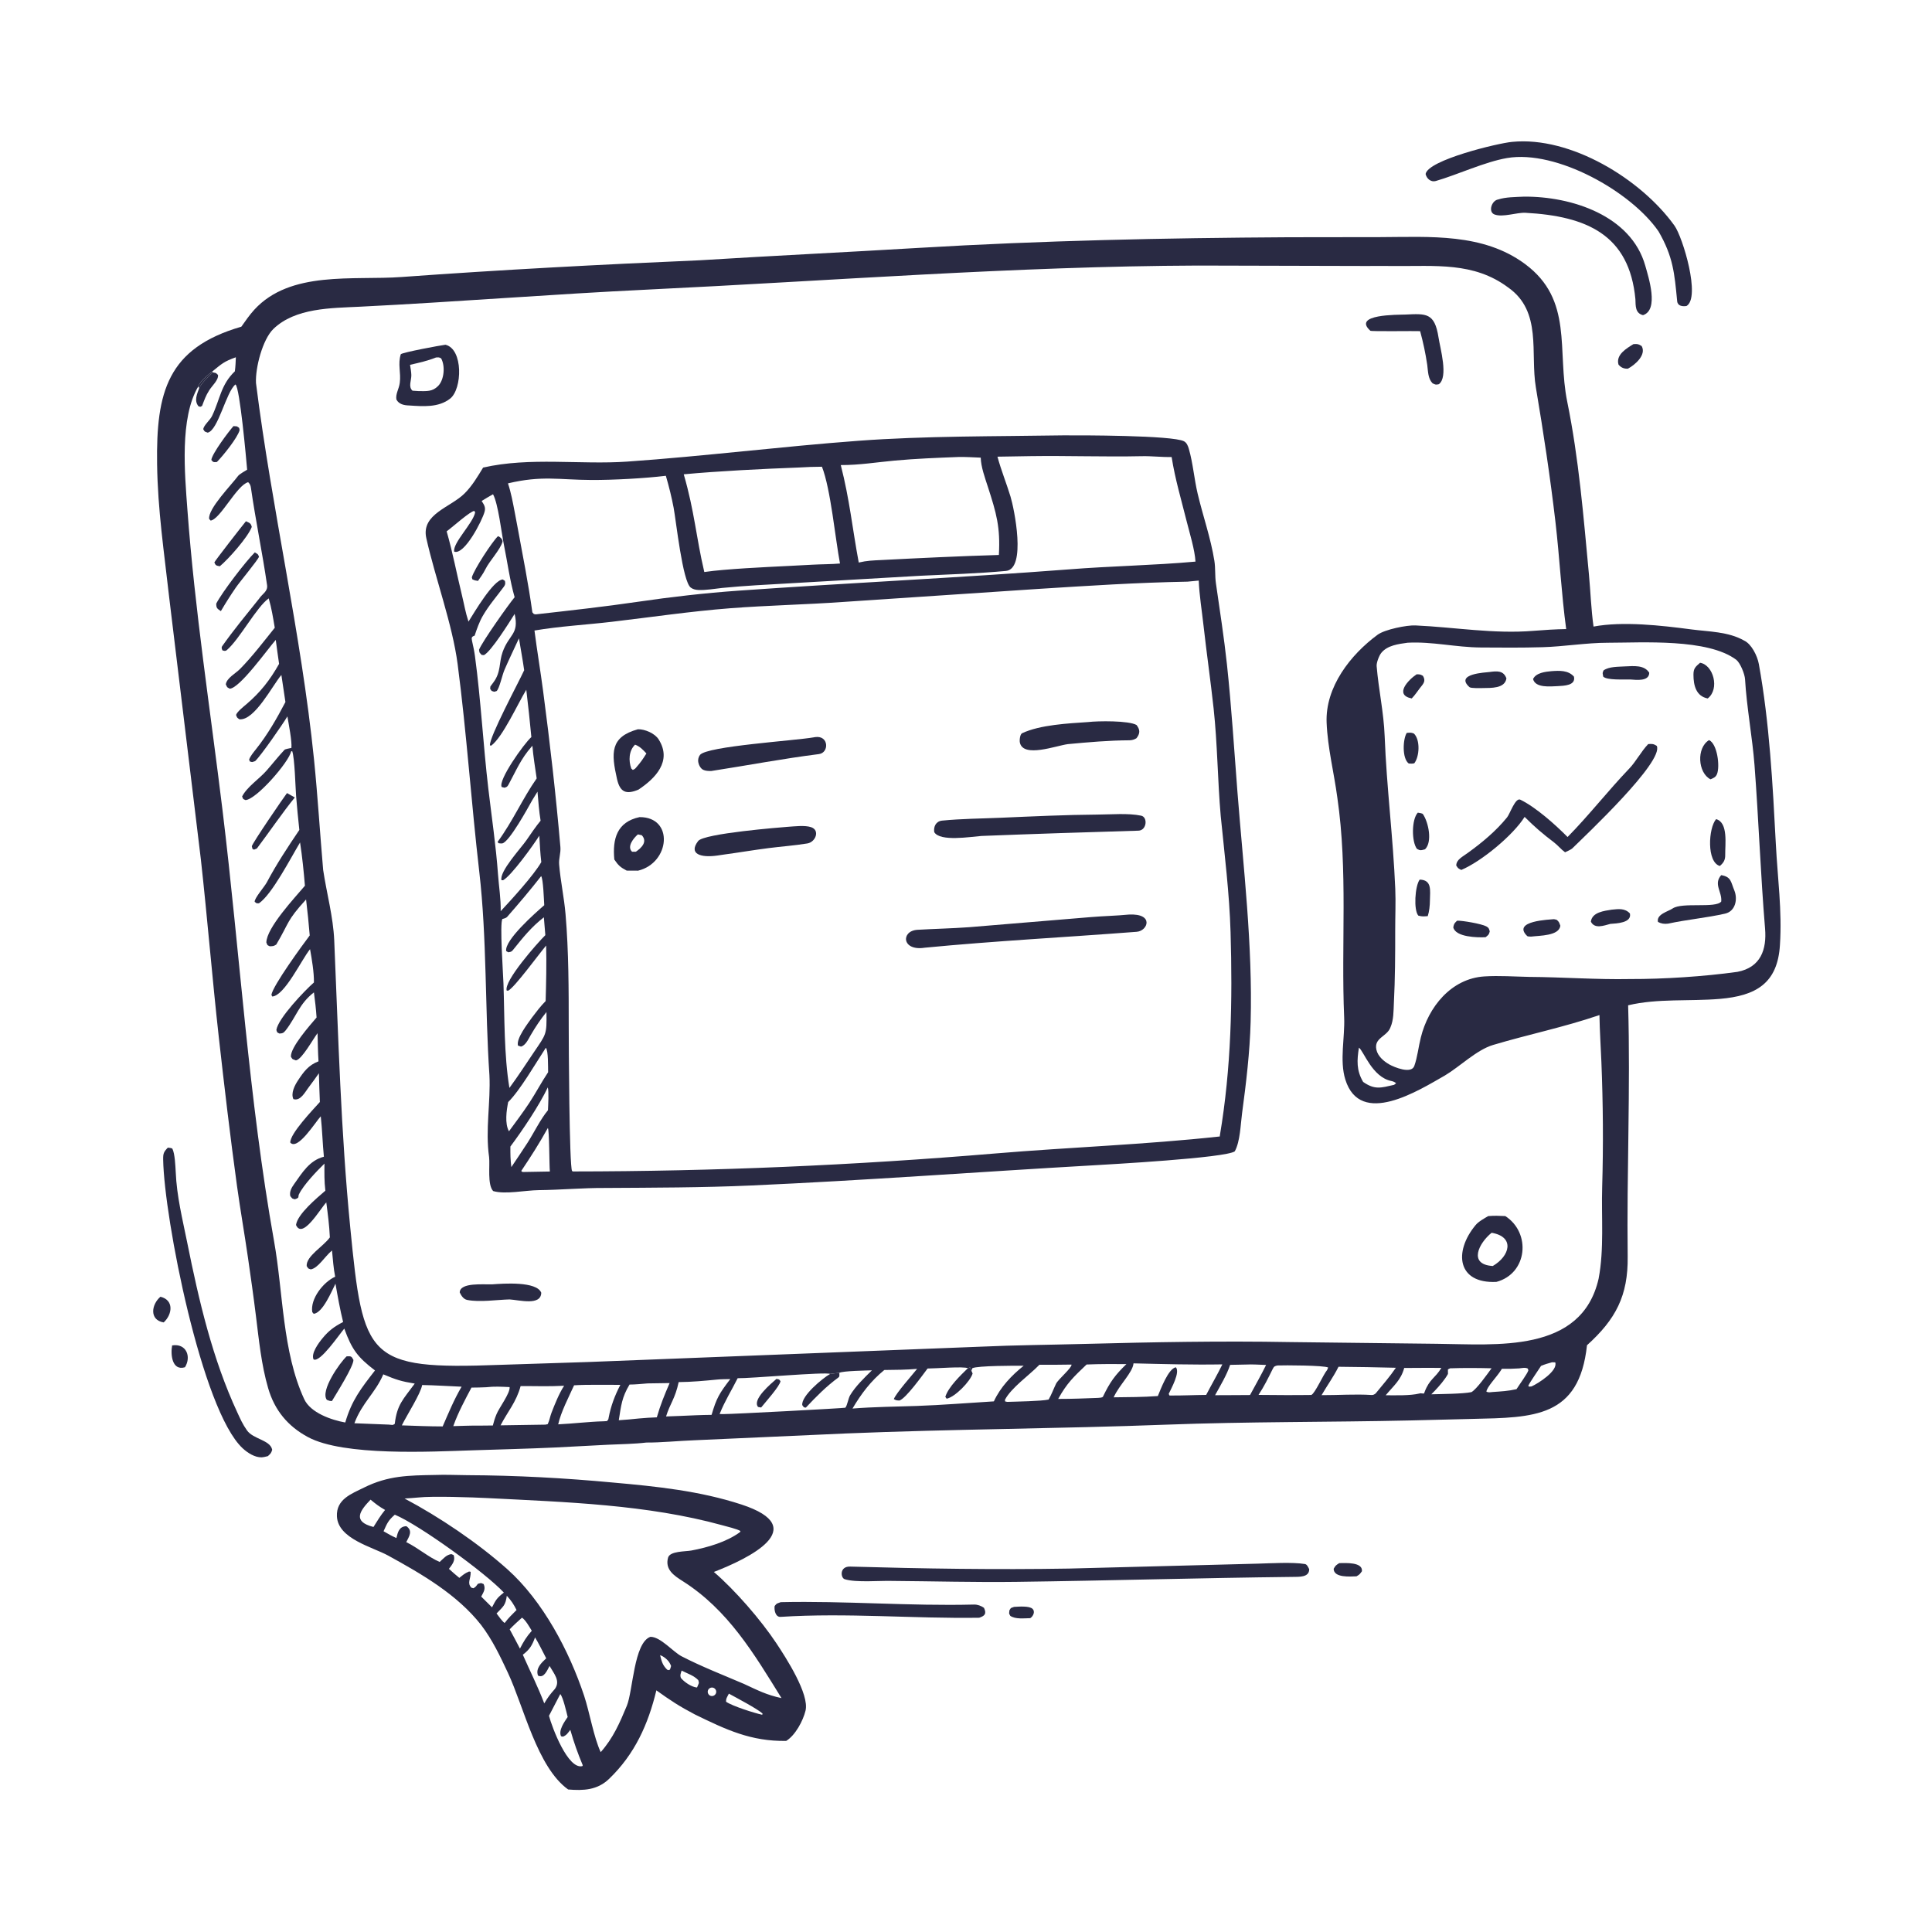 <svg width="64" height="64" viewBox="0 0 64 64" fill="none" xmlns="http://www.w3.org/2000/svg">
<path d="M54.943 7.668C54.038 6.349 51.566 4.956 49.925 5.235C49.195 5.359 48.284 5.786 47.563 5.996C47.401 6.043 47.258 5.917 47.225 5.764C47.303 5.3 49.623 4.742 50.089 4.7C52.026 4.507 54.355 5.925 55.468 7.473C55.745 7.858 56.346 9.858 55.867 10.137C55.731 10.158 55.573 10.136 55.558 9.975C55.469 9.047 55.425 8.506 54.943 7.668Z" fill="#292A43"/>
<path d="M54.175 9.912C53.975 7.777 52.563 7.159 50.531 7.049C50.246 7.034 49.782 7.208 49.508 7.105C49.289 7.023 49.411 6.643 49.627 6.608C49.878 6.526 50.195 6.528 50.483 6.514C52.058 6.501 54.034 7.14 54.502 8.802C54.609 9.183 54.964 10.268 54.427 10.44C54.164 10.374 54.184 10.129 54.175 9.912Z" fill="#292A43"/>
<path d="M7.995 10.822C8.127 10.635 8.267 10.431 8.422 10.262C9.62 8.952 11.703 9.293 13.305 9.176C16.597 8.937 19.882 8.763 23.178 8.622C25.594 8.472 28.013 8.356 30.429 8.212C34.525 7.968 38.577 7.883 42.679 7.859L45.723 7.855C47.365 7.85 49.126 7.713 50.522 8.748C52.128 9.94 51.569 11.604 51.917 13.309C52.302 15.196 52.455 17.108 52.635 19.023C52.688 19.592 52.708 20.19 52.788 20.756C53.758 20.574 55.036 20.719 56.02 20.849C56.608 20.927 57.248 20.92 57.777 21.22C58.02 21.334 58.214 21.723 58.264 21.998C58.617 23.946 58.723 25.984 58.827 27.959C58.885 29.086 59.037 30.168 58.963 31.298C58.888 32.586 58.156 32.987 56.975 33.089C55.971 33.175 54.908 33.069 53.934 33.302C54.014 36.038 53.885 38.876 53.919 41.623C53.936 42.926 53.52 43.707 52.571 44.563C52.313 46.969 50.804 46.957 48.782 47.003L46.723 47.054C44.029 47.114 41.319 47.092 38.628 47.194C35.091 47.328 31.562 47.34 28.026 47.485L22.991 47.711C22.514 47.728 21.853 47.792 21.413 47.786C21.018 47.834 20.542 47.84 20.136 47.859L18.391 47.95C17.473 47.992 16.559 48.014 15.641 48.044C14.288 48.087 11.387 48.245 10.199 47.604C9.532 47.244 9.096 46.716 8.883 45.985C8.656 45.207 8.577 44.385 8.477 43.583C8.398 42.943 8.307 42.304 8.215 41.666C8.1 40.87 7.96 40.076 7.85 39.28C7.625 37.642 7.431 35.991 7.247 34.349C7.029 32.391 6.871 30.426 6.654 28.469L5.605 19.794C5.437 18.293 5.225 16.896 5.204 15.373C5.17 12.989 5.543 11.533 7.995 10.822ZM7.03 12.308C6.877 12.43 6.636 12.615 6.568 12.802C5.947 13.848 6.121 15.694 6.208 16.883C6.453 20.213 6.969 23.53 7.372 26.845C7.95 31.597 8.237 36.398 9.078 41.112C9.383 42.816 9.35 44.775 10.077 46.348C10.288 46.804 10.984 47.041 11.437 47.122C11.652 46.385 11.956 45.998 12.422 45.398C11.841 44.954 11.656 44.702 11.405 44.012C11.242 44.199 10.601 45.152 10.387 45.032C10.295 44.835 10.558 44.483 10.682 44.333C10.891 44.078 11.075 43.943 11.366 43.793C11.265 43.385 11.185 42.939 11.113 42.524C10.978 42.792 10.692 43.486 10.392 43.522L10.344 43.465C10.273 43.025 10.711 42.468 11.103 42.293C11.048 42.026 11.025 41.7 10.998 41.424C10.75 41.631 10.54 42.008 10.294 42.05C10.185 42.008 10.23 42.041 10.159 41.94C10.136 41.611 10.717 41.287 10.927 40.99C10.908 40.583 10.862 40.236 10.809 39.831C10.613 40.034 10.021 41.071 9.806 40.579C9.852 40.22 10.498 39.685 10.778 39.443C10.74 39.123 10.746 38.867 10.748 38.546C10.498 38.788 10.056 39.25 9.904 39.561C9.861 39.648 9.941 39.673 9.766 39.728C9.653 39.692 9.704 39.721 9.617 39.625C9.581 39.479 9.658 39.343 9.741 39.227C10.011 38.848 10.253 38.438 10.729 38.318C10.686 37.871 10.674 37.425 10.626 36.979C10.458 37.156 9.858 38.13 9.615 37.848C9.612 37.545 10.366 36.763 10.596 36.505C10.582 36.187 10.573 35.871 10.564 35.553C10.458 35.7 10.35 35.859 10.239 36.001C10.109 36.166 9.959 36.486 9.719 36.409C9.628 36.215 9.762 35.954 9.872 35.789C10.063 35.499 10.22 35.284 10.551 35.158C10.531 34.857 10.527 34.529 10.519 34.225C10.367 34.424 10 35.098 9.802 35.127C9.663 35.069 9.71 35.115 9.637 35.006C9.618 34.693 10.263 33.97 10.487 33.706C10.467 33.411 10.438 33.167 10.399 32.874C9.908 33.255 9.823 33.667 9.466 34.129C9.39 34.227 9.351 34.233 9.254 34.237C9.161 34.185 9.194 34.222 9.155 34.12C9.21 33.735 10.103 32.803 10.399 32.546C10.405 32.211 10.33 31.775 10.271 31.443C9.99 31.785 9.432 32.981 9.019 33.011L8.991 32.956C9.035 32.654 10.026 31.297 10.26 30.988C10.228 30.583 10.187 30.199 10.139 29.796C9.481 30.518 9.597 30.537 9.152 31.289C9.056 31.349 9.047 31.341 8.936 31.347C8.834 31.294 8.873 31.332 8.823 31.221C8.832 30.729 9.773 29.73 10.101 29.341C10.062 28.869 10.012 28.376 9.94 27.908C9.626 28.427 9.012 29.627 8.579 29.922C8.478 29.923 8.524 29.936 8.437 29.875C8.419 29.762 8.761 29.375 8.838 29.23C9.159 28.625 9.533 28.06 9.916 27.493C9.876 27.125 9.838 26.733 9.809 26.37C9.786 26.081 9.764 25.112 9.679 24.881L9.644 24.892C9.573 25.24 8.499 26.48 8.133 26.504C8.032 26.455 8.07 26.492 8.02 26.385C8.187 26.06 8.586 25.806 8.828 25.529C9.03 25.3 9.218 25.058 9.426 24.837C9.445 24.816 9.583 24.79 9.616 24.784L9.653 24.777C9.677 24.556 9.561 23.976 9.52 23.732C9.376 23.977 8.644 25.034 8.452 25.213C8.326 25.251 8.383 25.255 8.274 25.223L8.253 25.159C8.297 25.041 8.396 24.924 8.475 24.824C8.864 24.336 9.166 23.808 9.455 23.256L9.321 22.359C9.022 22.71 8.436 23.875 7.931 23.828C7.849 23.771 7.853 23.776 7.82 23.683C7.851 23.58 8.067 23.409 8.159 23.331C8.626 22.934 8.945 22.525 9.245 21.991C9.205 21.729 9.171 21.46 9.135 21.197C8.863 21.506 7.945 22.797 7.611 22.814C7.499 22.748 7.543 22.793 7.48 22.671C7.511 22.457 7.799 22.315 7.953 22.159C8.348 21.759 8.747 21.237 9.102 20.795C9.043 20.447 8.999 20.163 8.902 19.822C8.502 20.102 7.937 21.174 7.514 21.535C7.461 21.579 7.421 21.558 7.369 21.544C7.351 21.502 7.325 21.455 7.361 21.404C7.742 20.864 8.17 20.348 8.583 19.832C8.687 19.67 8.878 19.595 8.847 19.382C8.691 18.308 8.468 17.242 8.313 16.165C8.3 16.076 8.281 16.033 8.221 15.973C7.842 16.073 7.301 17.197 6.978 17.245L6.929 17.191C6.881 16.857 7.68 16.049 7.89 15.762C7.928 15.711 8.124 15.596 8.187 15.559C8.157 15.212 7.945 12.832 7.8 12.735C7.489 12.982 7.228 14.259 6.879 14.332C6.757 14.281 6.8 14.321 6.734 14.221C6.741 14.093 6.957 13.922 7.024 13.781C7.29 13.226 7.314 12.744 7.78 12.3C7.802 12.136 7.806 11.998 7.813 11.835C7.424 11.974 7.354 12.043 7.03 12.308ZM32.06 45.324C31.934 45.257 30.98 45.335 30.727 45.334C30.556 45.56 30.015 46.319 29.796 46.394C29.695 46.388 29.697 46.394 29.609 46.347C29.688 46.142 30.221 45.547 30.38 45.346C30.007 45.377 29.669 45.379 29.294 45.383C28.85 45.745 28.53 46.168 28.24 46.66C28.953 46.603 29.651 46.599 30.365 46.574C31.219 46.544 32.071 46.473 32.923 46.422C33.139 45.952 33.51 45.562 33.911 45.242C33.642 45.239 32.373 45.239 32.21 45.324L32.18 45.411L32.135 45.297L32.06 45.324ZM27.803 45.477C27.741 45.48 27.504 45.513 27.498 45.513C27.352 45.44 24.841 45.665 24.436 45.655C24.223 46.081 24.019 46.392 23.838 46.841C23.876 46.843 23.913 46.844 23.95 46.844C24.234 46.848 27.989 46.647 28.003 46.632C28.066 46.562 28.101 46.321 28.16 46.222C28.34 45.92 28.634 45.64 28.883 45.394C28.701 45.4 27.916 45.412 27.803 45.477ZM39.686 8.797C33.616 8.82 27.54 9.302 21.48 9.592C18.293 9.744 15.109 10.002 11.923 10.16C10.977 10.207 9.781 10.194 9.054 10.899C8.698 11.248 8.455 12.182 8.48 12.688C9.002 16.859 9.974 20.965 10.402 25.156C10.525 26.372 10.599 27.599 10.705 28.817C10.821 29.595 11.038 30.366 11.072 31.155C11.209 34.345 11.291 37.491 11.603 40.666C12.03 45.013 12.147 45.378 16.548 45.213L19.494 45.118L32.475 44.611C33.634 44.558 34.774 44.55 35.929 44.519C38.205 44.459 40.453 44.417 42.73 44.458L47.597 44.515C49.551 44.532 52.39 44.846 52.956 42.358C53.144 41.368 53.044 40.323 53.074 39.324C53.115 37.938 53.104 36.56 53.048 35.175C53.027 34.651 52.992 34.152 52.984 33.625C51.804 34.029 50.646 34.262 49.459 34.616C48.915 34.778 48.348 35.341 47.866 35.626C46.999 36.12 45.062 37.352 44.566 35.762C44.369 35.129 44.555 34.365 44.527 33.704C44.423 31.268 44.655 28.854 44.301 26.422C44.19 25.59 43.98 24.78 43.946 23.939C43.898 22.759 44.736 21.688 45.637 21.025C45.875 20.851 46.602 20.705 46.886 20.718C48.194 20.777 49.481 21.006 50.8 20.897C51.142 20.869 51.541 20.844 51.882 20.839C51.724 19.674 51.663 18.467 51.527 17.296C51.352 15.797 51.128 14.319 50.878 12.837C50.685 11.696 51.095 10.317 49.957 9.521C48.817 8.67 47.532 8.826 46.193 8.811C45.859 8.808 45.518 8.812 45.181 8.811L39.686 8.797ZM46.63 21.291C46.328 21.333 45.959 21.376 45.756 21.629C45.684 21.718 45.594 21.954 45.603 22.064C45.668 22.852 45.838 23.59 45.869 24.391C45.933 26.076 46.15 27.756 46.22 29.441C46.239 29.893 46.217 30.364 46.218 30.818C46.219 31.622 46.215 32.425 46.174 33.229C46.161 33.499 46.169 33.784 46.059 34.036C45.943 34.346 45.507 34.375 45.595 34.773C45.642 34.989 45.84 35.157 46.021 35.26C46.184 35.353 46.75 35.588 46.85 35.312C46.955 35.021 46.989 34.673 47.066 34.371C47.314 33.361 48.071 32.414 49.174 32.345C49.67 32.314 50.162 32.351 50.658 32.361C51.758 32.368 52.904 32.454 53.997 32.432C55.114 32.435 56.441 32.349 57.554 32.194C58.327 32.047 58.528 31.453 58.47 30.762C58.32 28.948 58.258 27.153 58.12 25.34C58.051 24.442 57.86 23.42 57.807 22.502C57.797 22.329 57.652 21.969 57.52 21.859C56.573 21.144 54.409 21.291 53.255 21.292C52.561 21.292 51.799 21.419 51.106 21.439C50.381 21.46 49.76 21.453 49.057 21.449C48.218 21.443 47.446 21.247 46.63 21.291ZM45.016 34.705C44.951 35.12 44.928 35.454 45.156 35.84C45.541 36.109 45.743 36.036 46.181 35.937L46.249 35.883C46.202 35.847 46.153 35.822 46.096 35.811C45.453 35.686 45.172 34.81 45.016 34.705ZM51.413 45.127C51.271 45.167 51.186 45.19 51.049 45.247C50.955 45.397 50.684 45.779 50.626 45.906L50.654 45.935L50.735 45.927C50.956 45.828 51.616 45.41 51.519 45.13L51.413 45.127ZM37.549 45.163C37.523 45.467 37.073 45.88 36.892 46.288C37.379 46.282 37.869 46.282 38.355 46.246C38.445 46.028 38.703 45.335 38.952 45.293C39.1 45.458 38.8 45.992 38.715 46.174L38.741 46.228C39.141 46.233 39.554 46.211 39.956 46.208C40.115 45.9 40.353 45.49 40.492 45.197C39.488 45.215 38.55 45.186 37.549 45.163ZM35.452 45.204C35.11 45.209 34.773 45.213 34.431 45.209L34.404 45.237C34.096 45.554 33.496 45.974 33.291 46.369L33.295 46.424L33.367 46.439C33.654 46.429 34.494 46.417 34.737 46.362C34.829 46.205 34.903 46.003 34.984 45.836C35.055 45.691 35.511 45.31 35.496 45.204L35.452 45.204ZM35.995 45.201C35.569 45.606 35.339 45.822 35.054 46.341C35.526 46.341 35.905 46.325 36.374 46.307C36.424 46.301 36.518 46.304 36.538 46.264C36.767 45.787 36.934 45.555 37.314 45.187C36.869 45.185 36.44 45.182 35.995 45.201ZM41.284 45.202L40.749 45.213C40.645 45.538 40.42 45.911 40.251 46.218L40.945 46.215L41.409 46.212C41.58 45.895 41.786 45.534 41.941 45.216C41.756 45.209 41.459 45.191 41.284 45.202ZM42.311 45.233C42.226 45.259 42.207 45.253 42.156 45.357C42.003 45.666 41.881 45.917 41.69 46.208C42.276 46.214 42.851 46.218 43.438 46.21C43.561 46.163 43.842 45.52 43.962 45.385C43.974 45.358 43.985 45.33 43.997 45.302C43.873 45.227 42.542 45.223 42.311 45.233ZM44.34 45.276C44.166 45.622 43.968 45.89 43.779 46.216C44.332 46.218 44.887 46.176 45.439 46.211C45.492 46.214 45.528 46.191 45.569 46.161C45.792 45.889 46.044 45.598 46.24 45.309C45.604 45.291 44.976 45.283 44.34 45.276ZM46.516 45.316C46.407 45.72 46.168 45.9 45.903 46.22C46.234 46.22 46.706 46.237 47.019 46.162C47.072 46.149 47.03 46.153 47.112 46.16L47.173 46.162L47.191 46.113C47.357 45.672 47.542 45.658 47.747 45.313C47.339 45.314 46.923 45.31 46.516 45.316ZM48.036 45.327L47.964 45.364C47.965 45.382 47.967 45.511 47.966 45.513C47.864 45.702 47.675 45.917 47.535 46.065L47.414 46.188C47.734 46.179 48.454 46.175 48.743 46.116C48.917 46.02 49.271 45.516 49.41 45.326C48.956 45.315 48.489 45.311 48.036 45.327ZM50.324 45.33C50.116 45.344 49.961 45.346 49.752 45.343L49.722 45.391C49.589 45.605 49.241 45.96 49.24 46.102C49.313 46.134 49.365 46.12 49.445 46.112C49.739 46.091 49.946 46.083 50.236 46.018C50.322 45.88 50.6 45.502 50.629 45.395L50.611 45.336C50.525 45.292 50.426 45.319 50.324 45.33ZM12.697 45.527C12.437 46.14 11.994 46.467 11.74 47.147L12.879 47.192C12.998 47.199 13.004 47.222 13.077 47.167C13.152 46.524 13.356 46.357 13.739 45.833C13.286 45.759 13.123 45.705 12.697 45.527ZM23.754 45.7C23.305 45.743 22.931 45.779 22.482 45.784C22.362 46.342 22.2 46.483 22.064 46.922L22.539 46.904C22.883 46.889 23.228 46.872 23.572 46.869C23.738 46.303 23.829 46.161 24.191 45.684C24.076 45.687 23.859 45.687 23.754 45.7ZM21.455 45.827C21.281 45.84 21.021 45.867 20.854 45.865C20.598 46.291 20.576 46.558 20.498 47.047C20.723 47.031 20.94 47.015 21.164 46.989C21.369 46.971 21.552 46.958 21.758 46.951C21.874 46.545 22.014 46.204 22.182 45.816L21.455 45.827ZM13.984 45.881C13.938 46.163 13.475 46.883 13.311 47.217C13.758 47.233 14.217 47.252 14.664 47.252C14.864 46.792 15.037 46.37 15.291 45.936C14.878 45.921 14.386 45.885 13.984 45.881ZM19.017 45.89C18.839 46.283 18.582 46.772 18.491 47.183C18.967 47.161 19.534 47.093 19.977 47.083L20.106 47.076C20.156 47.016 20.149 47.036 20.162 46.964C20.236 46.573 20.367 46.227 20.55 45.875C20.101 45.877 19.446 45.862 19.017 45.89ZM17.246 45.916C17.101 46.451 16.817 46.759 16.582 47.216L18.07 47.193L18.145 47.176C18.207 47.041 18.218 46.935 18.267 46.805C18.378 46.517 18.518 46.165 18.687 45.905C18.142 45.933 17.763 45.913 17.246 45.916ZM16.103 45.954C15.936 45.961 15.785 45.966 15.618 45.966C15.418 46.341 15.169 46.809 15.029 47.206L15.016 47.242C15.278 47.236 15.569 47.222 15.828 47.226L16.326 47.221C16.367 47.066 16.387 46.996 16.447 46.849C16.535 46.631 16.902 46.153 16.882 45.949C16.598 45.937 16.387 45.922 16.103 45.954Z" fill="#292A43"/>
<path d="M47.044 10.97C46.877 10.96 45.426 10.985 45.394 10.956C44.782 10.404 46.307 10.43 46.554 10.42C47.236 10.39 47.524 10.348 47.653 11.179C47.709 11.543 47.985 12.491 47.664 12.727C47.553 12.749 47.561 12.745 47.456 12.698C47.303 12.542 47.308 12.311 47.279 12.086C47.22 11.692 47.147 11.354 47.044 10.97Z" fill="#292A43"/>
<path d="M13.555 13.432C13.386 13.427 13.216 13.394 13.131 13.234C13.1 13.045 13.216 12.889 13.243 12.684C13.288 12.344 13.171 12.062 13.277 11.734C13.336 11.673 14.595 11.438 14.756 11.42C15.349 11.56 15.317 12.886 14.911 13.205C14.524 13.508 14.009 13.461 13.555 13.432ZM14.444 11.842C14.147 11.96 13.893 12.013 13.583 12.085C13.6 12.189 13.623 12.318 13.626 12.423C13.63 12.602 13.518 12.81 13.664 12.942L13.878 12.956C14.13 12.955 14.319 12.981 14.512 12.787C14.718 12.58 14.752 12.118 14.613 11.872C14.538 11.83 14.533 11.839 14.444 11.842Z" fill="#292A43"/>
<path d="M53.926 12.213C53.795 12.219 53.7 12.178 53.615 12.078C53.52 11.751 53.88 11.54 54.111 11.399C54.253 11.39 54.27 11.396 54.382 11.463C54.547 11.755 54.162 12.089 53.926 12.213Z" fill="#292A43"/>
<path d="M6.568 12.802C6.636 12.615 6.877 12.43 7.03 12.308L7.05 12.335C6.881 12.511 6.707 12.645 6.599 12.856L6.568 12.802Z" fill="#292A43"/>
<path d="M7.05 12.335C7.183 12.367 7.129 12.335 7.222 12.421C7.242 12.591 7.028 12.774 6.931 12.928C6.814 13.111 6.77 13.25 6.694 13.446C6.619 13.486 6.657 13.479 6.576 13.459C6.422 13.273 6.528 13.055 6.599 12.855C6.707 12.645 6.881 12.511 7.05 12.335Z" fill="#292A43"/>
<path d="M7.185 15.304C7.076 15.315 7.059 15.313 7.001 15.236C7.021 15.032 7.58 14.285 7.735 14.115L7.848 14.124C7.941 14.188 7.914 14.146 7.938 14.249C7.866 14.508 7.383 15.104 7.185 15.304Z" fill="#292A43"/>
<path d="M16.004 15.489C17.552 15.134 19.229 15.399 20.779 15.291C23.326 15.113 25.888 14.791 28.43 14.602C30.647 14.437 32.968 14.459 35.203 14.422C35.777 14.418 38.836 14.418 39.22 14.617C39.313 14.665 39.354 14.773 39.382 14.869C39.519 15.342 39.559 15.869 39.674 16.354C39.85 17.099 40.107 17.82 40.228 18.578C40.267 18.825 40.243 19.075 40.279 19.323C40.407 20.218 40.547 21.106 40.644 22.006C40.795 23.415 40.882 24.823 40.992 26.235C41.19 28.761 41.498 31.311 41.429 33.848C41.402 34.859 41.28 35.878 41.145 36.88C41.094 37.26 41.084 37.808 40.904 38.139C40.608 38.36 36.689 38.575 36.159 38.606C32.399 38.821 28.64 39.104 24.877 39.271C23.257 39.343 21.644 39.343 20.023 39.353C19.31 39.349 18.561 39.418 17.844 39.425C17.406 39.429 16.732 39.574 16.336 39.455C16.14 39.242 16.234 38.612 16.202 38.33C16.072 37.422 16.257 36.511 16.213 35.619C16.062 33.39 16.133 31.09 15.876 28.874C15.612 26.593 15.457 24.274 15.16 22.002C14.987 20.679 14.416 19.146 14.122 17.827C13.943 17.025 14.931 16.809 15.392 16.343C15.645 16.09 15.82 15.789 16.004 15.489ZM34.134 15.11L33.042 15.128C33.164 15.578 33.339 16.006 33.474 16.448C33.595 16.84 34.009 18.85 33.323 18.913C32.411 18.998 31.409 19.029 30.489 19.073L25.044 19.388C24.67 19.412 24.298 19.439 23.925 19.476C23.67 19.502 23.388 19.556 23.132 19.544C23.04 19.539 22.957 19.52 22.882 19.465C22.611 19.268 22.394 17.235 22.315 16.82C22.247 16.462 22.159 16.109 22.057 15.761C21.364 15.846 20.307 15.903 19.598 15.9C18.505 15.895 17.96 15.745 16.827 16.012C16.93 16.32 16.988 16.64 17.049 16.958C17.082 17.127 17.114 17.296 17.145 17.465C17.317 18.403 17.505 19.339 17.635 20.284C17.652 20.303 17.669 20.322 17.685 20.34L17.744 20.352C18.887 20.223 20.006 20.1 21.145 19.933C22.218 19.775 23.357 19.645 24.439 19.568C28.091 19.309 31.751 19.142 35.401 18.862C36.795 18.75 38.21 18.73 39.602 18.604C39.58 18.211 39.406 17.654 39.309 17.266C39.137 16.577 38.926 15.864 38.816 15.164L38.812 15.139C38.474 15.147 38.155 15.104 37.817 15.112C36.599 15.138 35.347 15.092 34.134 15.11ZM31.738 15.139C31.037 15.166 30.341 15.193 29.642 15.257C29.028 15.313 28.472 15.408 27.852 15.406C28.148 16.563 28.232 17.484 28.447 18.635C28.721 18.57 28.914 18.566 29.195 18.552C30.489 18.485 31.794 18.423 33.089 18.384C33.141 17.463 33.009 17.005 32.723 16.122C32.628 15.828 32.495 15.465 32.488 15.16C32.265 15.152 31.954 15.131 31.738 15.139ZM26.458 15.487C25.307 15.53 23.795 15.604 22.65 15.712C23.011 16.96 23.052 17.761 23.331 18.949C23.549 18.918 23.742 18.898 23.961 18.879C24.952 18.794 25.924 18.763 26.917 18.706C27.201 18.69 27.552 18.692 27.826 18.667C27.67 17.85 27.517 16.191 27.228 15.461C26.961 15.464 26.724 15.469 26.458 15.487ZM16.332 16.373C16.205 16.446 16.079 16.516 15.956 16.596C16.032 16.718 16.094 16.797 16.053 16.95C15.977 17.237 15.386 18.398 15.046 18.274C14.99 17.988 15.66 17.348 15.74 16.977L15.714 16.925C15.575 16.933 15.002 17.451 14.796 17.602C14.998 18.3 15.127 19 15.3 19.706C15.374 20.011 15.419 20.289 15.519 20.592C15.713 20.285 16.336 19.219 16.654 19.195L16.726 19.242C16.74 19.316 16.749 19.357 16.693 19.433C16.451 19.761 16.199 20.046 15.992 20.403C15.883 20.59 15.79 20.849 15.723 21.057C15.619 21.091 15.615 21.122 15.637 21.232C15.675 21.401 15.711 21.565 15.734 21.737C15.93 23.193 16.005 24.664 16.176 26.121C16.287 27.068 16.429 28.01 16.497 28.963C16.526 29.366 16.595 29.78 16.586 30.184C16.947 29.797 17.688 28.986 17.931 28.558C17.896 28.27 17.883 27.973 17.865 27.683C17.693 27.963 16.929 29.026 16.664 29.159L16.613 29.158C16.532 28.875 17.268 28.083 17.437 27.836C17.569 27.644 17.76 27.362 17.908 27.187C17.856 26.875 17.833 26.542 17.805 26.225L17.628 26.513C17.486 26.769 16.875 27.882 16.642 27.938C16.609 27.946 16.549 27.936 16.517 27.933L16.483 27.89C16.995 27.191 17.311 26.452 17.778 25.786C17.729 25.444 17.663 25.045 17.636 24.705L17.609 24.735C17.253 25.137 17.099 25.525 16.849 25.984C16.801 26.073 16.785 26.068 16.713 26.094L16.62 26.071C16.492 25.85 17.354 24.637 17.602 24.416C17.552 23.887 17.498 23.377 17.434 22.849C17.142 23.33 16.655 24.413 16.273 24.7L16.23 24.692C16.203 24.419 17.191 22.585 17.364 22.202C17.314 21.846 17.248 21.5 17.191 21.146C17.031 21.494 16.868 21.828 16.715 22.181C16.634 22.366 16.547 22.799 16.453 22.891C16.346 22.923 16.399 22.922 16.287 22.888C16.224 22.797 16.235 22.846 16.245 22.739L16.277 22.696L16.349 22.599C16.601 22.259 16.524 21.952 16.65 21.599C16.863 21.004 17.203 21.018 17.048 20.337C16.867 20.623 16.271 21.581 16.031 21.702L15.955 21.695C15.866 21.589 15.889 21.647 15.869 21.523C15.971 21.26 16.845 20.026 17.048 19.783C16.891 19.244 16.804 18.591 16.69 18.033C16.615 17.664 16.502 16.678 16.332 16.373ZM39.338 19.268C37.625 19.3 36.071 19.403 34.372 19.51L27.938 19.94C26.689 20.029 25.434 20.053 24.188 20.149C22.881 20.25 21.568 20.445 20.265 20.598C19.431 20.696 18.529 20.746 17.705 20.887C17.791 21.556 17.903 22.221 17.991 22.889C18.218 24.609 18.415 26.332 18.564 28.06C18.581 28.254 18.506 28.442 18.522 28.635C18.567 29.186 18.687 29.73 18.734 30.28C18.84 31.518 18.839 32.787 18.84 34.029C18.84 34.574 18.858 38.629 18.95 38.789L18.975 38.806C23.684 38.802 28.28 38.603 32.971 38.21C35.455 38.002 37.923 37.918 40.408 37.647C40.409 37.636 40.409 37.624 40.41 37.613C40.788 35.376 40.831 33.142 40.764 30.878C40.726 29.6 40.565 28.304 40.438 27.03C40.335 25.865 40.33 24.639 40.203 23.473C40.103 22.555 39.97 21.632 39.867 20.713C39.814 20.233 39.728 19.711 39.71 19.232L39.338 19.268ZM17.926 29.023C17.589 29.457 17.165 29.957 16.797 30.376C16.767 30.41 16.689 30.432 16.642 30.442C16.55 30.594 16.666 32.226 16.678 32.58C16.716 33.695 16.694 34.943 16.875 36.039C17.155 35.659 17.409 35.267 17.67 34.88C18.098 34.245 18.114 34.288 18.102 33.525C17.903 33.77 17.741 34.015 17.582 34.287C17.502 34.424 17.412 34.63 17.258 34.67L17.159 34.637C17.092 34.406 17.482 33.907 17.624 33.706C17.783 33.496 17.894 33.348 18.075 33.161C18.092 32.586 18.107 31.898 18.092 31.322C17.828 31.636 17.062 32.691 16.837 32.817L16.786 32.815C16.68 32.505 17.801 31.238 18.065 30.978L18.016 30.387C17.596 30.712 17.318 31.065 16.989 31.474C16.94 31.535 16.906 31.534 16.837 31.546L16.768 31.505C16.708 31.145 17.727 30.248 18.029 29.986C18.018 29.821 17.996 29.112 17.926 29.023ZM18.081 34.709C17.753 35.21 17.223 36.127 16.834 36.507C16.778 36.785 16.716 37.218 16.86 37.476C17.078 37.178 17.335 36.837 17.536 36.531C17.75 36.204 17.936 35.849 18.157 35.519C18.153 35.362 18.167 34.796 18.081 34.709ZM18.147 36.021C17.858 36.626 17.316 37.433 16.907 37.981C16.906 38.245 16.907 38.403 16.939 38.662C17.12 38.389 17.304 38.122 17.481 37.846C17.691 37.517 17.908 37.069 18.152 36.778C18.159 36.601 18.186 36.17 18.147 36.021ZM18.148 37.367C17.856 37.891 17.6 38.292 17.266 38.791L17.31 38.824L18.215 38.808C18.194 38.614 18.199 37.419 18.148 37.367Z" fill="#292A43"/>
<path d="M7.282 18.758C7.165 18.739 7.14 18.73 7.101 18.631C7.12 18.575 8.038 17.398 8.147 17.267C8.264 17.32 8.313 17.332 8.34 17.456C8.217 17.789 7.566 18.524 7.282 18.758Z" fill="#292A43"/>
<path d="M15.834 19.243C15.737 19.229 15.737 19.23 15.648 19.191L15.63 19.126C15.704 18.863 16.303 17.945 16.496 17.762C16.577 17.783 16.662 17.889 16.646 17.946C16.575 18.206 16.211 18.589 16.084 18.848C15.999 19.022 15.905 19.134 15.834 19.243Z" fill="#292A43"/>
<path d="M7.316 20.245C7.187 20.156 7.165 20.144 7.163 19.996C7.365 19.606 8.141 18.595 8.442 18.298C8.553 18.372 8.536 18.337 8.58 18.443C8.538 18.559 7.939 19.279 7.812 19.464C7.633 19.725 7.483 19.962 7.316 20.245Z" fill="#292A43"/>
<path d="M56.57 23.137C56.186 23.064 56.098 22.706 56.098 22.35C56.098 22.141 56.162 22.09 56.317 21.955C56.755 22.023 56.978 22.823 56.57 23.137Z" fill="#292A43"/>
<path d="M54.008 22.509C53.804 22.503 53.231 22.54 53.108 22.413C53.09 22.283 53.075 22.312 53.12 22.208C53.303 22.077 53.604 22.09 53.837 22.075C54.109 22.065 54.467 22.019 54.633 22.285C54.632 22.579 54.205 22.523 54.008 22.509Z" fill="#292A43"/>
<path d="M51.599 22.729C51.363 22.738 50.859 22.797 50.785 22.494C50.882 22.286 51.193 22.251 51.395 22.233C51.664 22.214 51.95 22.2 52.139 22.414C52.206 22.714 51.802 22.716 51.599 22.729Z" fill="#292A43"/>
<path d="M49.13 22.793C49.039 22.794 48.727 22.805 48.679 22.763C48.177 22.315 49.224 22.278 49.342 22.261C49.583 22.228 49.807 22.204 49.902 22.473C49.851 22.814 49.384 22.787 49.13 22.793Z" fill="#292A43"/>
<path d="M46.765 23.137C46.171 23.021 46.658 22.513 46.929 22.337C47.036 22.34 47.039 22.334 47.136 22.387C47.242 22.564 47.153 22.646 47.034 22.797C46.936 22.923 46.88 23.02 46.765 23.137Z" fill="#292A43"/>
<path d="M35.374 24.65C34.989 24.7 33.897 25.115 33.785 24.6C33.768 24.523 33.788 24.323 33.859 24.289C34.453 24.009 35.393 23.963 36.047 23.919C36.358 23.881 37.393 23.866 37.65 24.017C37.773 24.18 37.768 24.296 37.648 24.454C37.581 24.498 37.495 24.523 37.415 24.523C36.727 24.527 36.059 24.586 35.374 24.65Z" fill="#292A43"/>
<path d="M21.149 26.158C20.745 26.326 20.539 26.251 20.438 25.801C20.249 24.956 20.201 24.414 21.132 24.158C21.366 24.152 21.691 24.294 21.817 24.491C22.277 25.214 21.704 25.789 21.149 26.158ZM21.038 24.668C20.829 24.868 20.818 25.199 20.912 25.459L20.963 25.505C21.033 25.472 21.029 25.476 21.08 25.417C21.233 25.241 21.288 25.158 21.413 24.96C21.302 24.839 21.197 24.726 21.038 24.668Z" fill="#292A43"/>
<path d="M46.85 25.285C46.767 25.302 46.752 25.297 46.666 25.292C46.439 25.122 46.472 24.476 46.601 24.278C46.704 24.271 46.744 24.259 46.839 24.301C47.051 24.508 47.025 25.059 46.85 25.285Z" fill="#292A43"/>
<path d="M23.558 25.541C23.47 25.54 23.376 25.54 23.295 25.501C23.206 25.459 23.146 25.338 23.13 25.244C23.116 25.167 23.14 25.069 23.189 25.007C23.418 24.717 26.342 24.535 26.952 24.426L27.004 24.417C27.459 24.353 27.471 24.936 27.128 24.98C25.934 25.131 24.742 25.358 23.558 25.541Z" fill="#292A43"/>
<path d="M56.663 25.816C56.243 25.603 56.19 24.773 56.615 24.517C56.887 24.639 56.983 25.386 56.877 25.644C56.833 25.751 56.758 25.774 56.663 25.816Z" fill="#292A43"/>
<path d="M51.928 27.727C52.632 27.013 53.274 26.187 53.972 25.459C54.192 25.23 54.362 24.897 54.598 24.649C54.727 24.638 54.779 24.64 54.883 24.709C55.122 25.231 52.544 27.652 52.08 28.108C52.05 28.138 51.894 28.211 51.845 28.233C51.709 28.135 51.604 28 51.477 27.904C51.099 27.618 50.837 27.392 50.505 27.061C50.123 27.67 49.072 28.538 48.407 28.818C48.305 28.766 48.304 28.772 48.24 28.671C48.245 28.471 48.446 28.385 48.633 28.246C49.103 27.906 49.558 27.527 49.924 27.076C50.021 26.956 50.199 26.41 50.364 26.491C50.884 26.745 51.523 27.319 51.928 27.727Z" fill="#292A43"/>
<path d="M8.51 28.107C8.497 28.115 8.433 28.14 8.416 28.146L8.364 28.121L8.342 28.033C8.367 27.918 9.401 26.407 9.507 26.272L9.766 26.417C9.387 26.879 8.893 27.6 8.51 28.107Z" fill="#292A43"/>
<path d="M47.206 28.134C47.068 28.172 47.045 28.179 46.939 28.121C46.758 27.887 46.757 27.145 46.967 26.92C47.008 26.928 47.117 26.939 47.137 26.97C47.322 27.242 47.456 27.891 47.206 28.134Z" fill="#292A43"/>
<path d="M32.512 27.692C32.148 27.719 31.136 27.889 30.948 27.565C30.92 27.379 31.006 27.205 31.207 27.184C31.852 27.12 32.507 27.117 33.155 27.089C34.224 27.043 35.285 26.992 36.354 26.984C36.8 26.982 37.372 26.93 37.801 27.02C38.028 27.067 37.99 27.509 37.711 27.517C35.978 27.568 34.245 27.624 32.512 27.692Z" fill="#292A43"/>
<path d="M20.35 28.473C20.286 27.793 20.434 27.228 21.186 27.068C22.334 27.061 22.198 28.586 21.137 28.842L20.76 28.84C20.546 28.726 20.487 28.672 20.35 28.473ZM21.131 27.64C20.989 27.763 20.758 28.044 20.938 28.215C20.966 28.215 21.038 28.217 21.063 28.215C21.251 28.087 21.459 27.883 21.26 27.668L21.131 27.64Z" fill="#292A43"/>
<path d="M56.972 28.687C56.531 28.559 56.592 27.431 56.848 27.135C57.256 27.245 57.144 27.981 57.15 28.313C57.153 28.486 57.101 28.576 56.972 28.687Z" fill="#292A43"/>
<path d="M23.963 28.311L23.768 28.34C23.216 28.42 22.798 28.292 23.127 27.86C23.319 27.607 25.893 27.405 26.111 27.388C26.331 27.374 26.659 27.333 26.865 27.4C27.173 27.5 27.018 27.895 26.746 27.94C26.32 28.01 25.886 28.04 25.458 28.095C24.958 28.159 24.463 28.244 23.963 28.311Z" fill="#292A43"/>
<path d="M55.257 30.597C55.135 30.613 55.029 30.598 54.922 30.54C54.863 30.285 55.269 30.191 55.407 30.095C55.722 29.878 56.841 30.098 57.018 29.864C57.05 29.542 56.753 29.287 57.017 28.99C57.353 29.047 57.334 29.213 57.452 29.497C57.569 29.783 57.493 30.188 57.143 30.266C56.517 30.407 55.897 30.459 55.257 30.597Z" fill="#292A43"/>
<path d="M47.296 30.348C47.15 30.358 47.123 30.366 46.985 30.332C46.824 30.155 46.87 29.354 47.029 29.138C47.445 29.148 47.371 29.505 47.368 29.826C47.367 29.991 47.347 30.194 47.296 30.348Z" fill="#292A43"/>
<path d="M53.345 30.605C53.127 30.662 52.825 30.782 52.7 30.531C52.738 30.216 53.147 30.173 53.389 30.134C53.614 30.111 53.827 30.08 53.993 30.26C54.062 30.577 53.539 30.59 53.345 30.605Z" fill="#292A43"/>
<path d="M30.632 31.394C29.869 31.514 29.838 30.835 30.39 30.801C30.945 30.768 31.535 30.756 32.098 30.715L36.134 30.38C36.56 30.344 36.961 30.338 37.395 30.296C38.24 30.253 38.026 30.839 37.654 30.867C35.328 31.046 32.949 31.17 30.632 31.394Z" fill="#292A43"/>
<path d="M50.724 31.026C50.696 31.028 50.607 31.023 50.593 31.01C50.061 30.498 51.359 30.463 51.478 30.449L51.563 30.467C51.647 30.53 51.651 30.567 51.688 30.666C51.649 31.005 51.003 30.99 50.724 31.026Z" fill="#292A43"/>
<path d="M49.213 31.046C48.943 31.061 48.217 31.046 48.142 30.72C48.166 30.596 48.174 30.593 48.267 30.499C48.429 30.49 49.078 30.602 49.235 30.687C49.325 30.736 49.328 30.775 49.35 30.855C49.32 30.971 49.304 30.97 49.213 31.046Z" fill="#292A43"/>
<path d="M8.874 48.236L8.825 48.248C8.774 48.26 8.723 48.274 8.671 48.276C8.442 48.284 8.198 48.125 8.038 47.976C6.684 46.721 5.438 40.349 5.405 38.412C5.402 38.215 5.421 38.16 5.56 38.017C5.601 38.022 5.691 38.028 5.711 38.054C5.795 38.225 5.809 38.623 5.821 38.821C5.854 39.631 6.047 40.391 6.205 41.177C6.588 43.081 7.039 45.023 7.863 46.792C7.969 47.021 8.034 47.173 8.182 47.384C8.389 47.678 8.955 47.7 9.017 48.027C8.981 48.144 8.961 48.154 8.874 48.236Z" fill="#292A43"/>
<path d="M49.572 42.464C48.276 42.529 48.146 41.469 48.88 40.584C48.979 40.464 49.16 40.367 49.297 40.285C49.508 40.267 49.654 40.275 49.865 40.284C50.728 40.843 50.601 42.187 49.572 42.464ZM49.412 40.837C48.989 41.177 48.625 41.889 49.45 41.938C50.014 41.611 50.194 40.973 49.412 40.837Z" fill="#292A43"/>
<path d="M16.88 43.045C16.451 43.056 15.892 43.145 15.476 43.062C15.353 43.037 15.279 42.92 15.229 42.813C15.239 42.471 16.037 42.558 16.312 42.545C16.667 42.519 17.779 42.437 17.93 42.824C17.919 43.262 17.211 43.066 16.88 43.045Z" fill="#292A43"/>
<path d="M5.422 43.807C4.939 43.727 5.015 43.21 5.315 42.956C5.772 43.067 5.709 43.545 5.422 43.807Z" fill="#292A43"/>
<path d="M6.127 45.292C5.696 45.421 5.646 44.863 5.702 44.569C6.171 44.491 6.346 44.942 6.127 45.292Z" fill="#292A43"/>
<path d="M10.996 46.411C10.909 46.408 10.911 46.405 10.828 46.373C10.597 46.074 11.265 45.129 11.485 44.929C11.637 44.926 11.64 44.924 11.708 45.049C11.714 45.263 11.145 46.159 10.996 46.411Z" fill="#292A43"/>
<path d="M32.18 45.411C32.193 45.433 32.209 45.475 32.219 45.5C32.141 45.76 31.64 46.278 31.359 46.334L31.315 46.272C31.417 45.943 31.815 45.565 32.06 45.325L32.135 45.297L32.18 45.411Z" fill="#292A43"/>
<path d="M27.498 45.514C27.504 45.514 27.741 45.48 27.803 45.477C27.803 45.535 27.821 45.596 27.779 45.626C27.364 45.932 27.047 46.255 26.695 46.629C26.604 46.616 26.646 46.634 26.576 46.547C26.537 46.243 27.249 45.655 27.498 45.514Z" fill="#292A43"/>
<path d="M25.214 46.625C25.196 46.625 25.132 46.61 25.111 46.606C24.909 46.361 25.541 45.834 25.722 45.677C25.832 45.705 25.792 45.676 25.855 45.754C25.831 45.919 25.358 46.445 25.214 46.625Z" fill="#292A43"/>
<path d="M18.821 59.279C17.793 58.543 17.355 56.544 16.825 55.413C16.57 54.869 16.314 54.323 15.936 53.827C15.144 52.819 13.973 52.143 12.861 51.532C12.337 51.244 11.197 50.978 11.161 50.233C11.133 49.663 11.644 49.484 12.058 49.278C12.86 48.879 13.532 48.876 14.408 48.86C14.767 48.846 15.127 48.865 15.486 48.867C17.097 48.874 18.7 48.961 20.304 49.111C21.745 49.239 23.18 49.387 24.562 49.839C26.917 50.611 24.779 51.635 23.648 52.073C24.351 52.677 25.205 53.662 25.717 54.433C26.035 54.912 26.819 56.123 26.684 56.669C26.601 57.005 26.35 57.48 26.044 57.67C24.875 57.689 24.052 57.297 23.02 56.794C22.503 56.523 22.214 56.332 21.743 55.995C21.472 57.12 21.028 58.11 20.175 58.929C19.786 59.302 19.325 59.321 18.821 59.279ZM13.862 49.606C13.711 49.618 13.551 49.634 13.401 49.64C14.557 50.253 15.831 51.111 16.809 51.985C17.985 53.036 18.856 54.691 19.349 56.171C19.533 56.73 19.669 57.551 19.899 58.042C20.314 57.574 20.529 57.072 20.764 56.508C20.969 56.013 20.995 54.418 21.545 54.222C21.874 54.214 22.3 54.723 22.577 54.866C23.236 55.207 23.957 55.487 24.643 55.781C25.097 55.991 25.392 56.147 25.888 56.252C24.978 54.781 24.121 53.332 22.617 52.378C22.325 52.194 22.024 51.992 22.13 51.601C22.19 51.377 22.699 51.401 22.902 51.363C23.442 51.261 24.068 51.081 24.514 50.753L24.529 50.718C24.438 50.654 24.058 50.562 23.927 50.526C21.438 49.839 18.743 49.759 16.174 49.627C15.661 49.6 14.325 49.555 13.862 49.606ZM12.275 49.678C11.926 50.043 11.657 50.401 12.372 50.583C12.495 50.387 12.608 50.198 12.756 50.019C12.546 49.897 12.465 49.833 12.275 49.678ZM13.079 50.176C12.858 50.369 12.822 50.465 12.706 50.725C12.858 50.813 12.969 50.877 13.131 50.95C13.178 50.757 13.221 50.564 13.462 50.557C13.684 50.711 13.552 50.898 13.458 51.085C13.846 51.274 14.204 51.59 14.565 51.741C14.695 51.624 14.787 51.504 14.95 51.482L15.026 51.512C15.096 51.688 14.98 51.829 14.871 51.97C14.982 52.069 15.1 52.178 15.216 52.269C15.344 52.167 15.387 52.123 15.537 52.058L15.592 52.068C15.597 52.323 15.464 52.428 15.614 52.594L15.684 52.613C15.766 52.564 15.774 52.541 15.832 52.465C15.965 52.436 15.904 52.429 16.021 52.474C16.095 52.639 16.02 52.736 15.941 52.889L16.299 53.245C16.429 52.993 16.459 52.936 16.691 52.756C16.082 52.103 13.901 50.521 13.079 50.176ZM16.789 52.862C16.744 53.183 16.677 53.209 16.449 53.448C16.517 53.538 16.627 53.698 16.712 53.761L16.727 53.752C16.84 53.598 16.976 53.47 17.111 53.334C17.016 53.144 16.936 53.02 16.789 52.862ZM17.292 53.587C17.149 53.716 17.017 53.834 16.884 53.973C16.998 54.185 17.115 54.398 17.224 54.612C17.346 54.376 17.437 54.224 17.616 54.021C17.536 53.891 17.413 53.668 17.292 53.587ZM17.724 54.241C17.629 54.502 17.547 54.643 17.319 54.815C17.555 55.352 17.822 55.879 18.029 56.427C18.157 56.212 18.216 56.137 18.383 55.946C18.571 55.681 18.353 55.446 18.205 55.187C18.126 55.33 18.019 55.606 17.822 55.506C17.736 55.269 17.934 55.083 18.094 54.934C18.001 54.757 17.824 54.395 17.724 54.241ZM21.866 54.83C21.918 55.037 21.948 55.16 22.101 55.311C22.172 55.328 22.141 55.334 22.195 55.304C22.233 55.171 22.249 55.214 22.187 55.095C22.132 54.989 21.98 54.864 21.866 54.83ZM22.58 55.34C22.55 55.438 22.52 55.491 22.556 55.585C22.669 55.723 22.912 55.888 23.09 55.901C23.147 55.753 23.17 55.77 23.131 55.656C22.98 55.501 22.781 55.444 22.58 55.34ZM23.507 55.926C23.443 55.968 23.425 56.054 23.467 56.119C23.508 56.184 23.594 56.203 23.659 56.162C23.703 56.135 23.728 56.087 23.726 56.037C23.724 55.986 23.694 55.94 23.649 55.917C23.603 55.894 23.549 55.897 23.507 55.926ZM18.56 56.118L18.186 56.838C18.284 57.213 18.812 58.627 19.291 58.505L19.305 58.478C19.133 58.064 19.018 57.742 18.892 57.304C18.803 57.417 18.775 57.476 18.648 57.53L18.586 57.516C18.49 57.322 18.701 57.032 18.805 56.877C18.761 56.704 18.656 56.231 18.56 56.118ZM24.145 56.104C24.09 56.215 24.046 56.262 24.052 56.372C24.255 56.515 24.991 56.748 25.25 56.804L25.261 56.763C25.078 56.599 24.388 56.238 24.145 56.104Z" fill="#292A43"/>
<path d="M29.539 52.37C29.173 52.357 28.344 52.432 27.979 52.312C27.846 52.269 27.802 51.884 28.164 51.895C30.572 51.964 32.997 52.002 35.407 51.961L41.668 51.798C42.08 51.787 42.819 51.742 43.23 51.811C43.297 51.822 43.338 51.92 43.369 51.981C43.371 52.259 43.031 52.233 42.819 52.237C39.771 52.271 36.721 52.361 33.674 52.401C32.316 52.419 30.901 52.38 29.539 52.37Z" fill="#292A43"/>
<path d="M44.935 52.218C44.727 52.224 44.184 52.273 44.179 51.969C44.243 51.855 44.252 51.854 44.365 51.78C44.564 51.779 45.147 51.737 45.116 52.049C45.038 52.153 45.044 52.154 44.935 52.218Z" fill="#292A43"/>
<path d="M32.437 53.59C30.25 53.623 28.047 53.421 25.857 53.561C25.686 53.572 25.641 53.333 25.661 53.202C25.744 53.098 25.721 53.13 25.862 53.074C27.998 53.026 30.128 53.207 32.266 53.153C32.381 53.15 32.504 53.195 32.596 53.262C32.691 53.466 32.616 53.529 32.437 53.59Z" fill="#292A43"/>
<path d="M34.128 53.604C33.91 53.607 33.642 53.644 33.468 53.528C33.412 53.421 33.429 53.479 33.438 53.344C33.505 53.24 33.46 53.283 33.592 53.23C33.735 53.223 34.096 53.189 34.206 53.296C34.296 53.384 34.231 53.538 34.128 53.604Z" fill="#292A43"/>
</svg>

